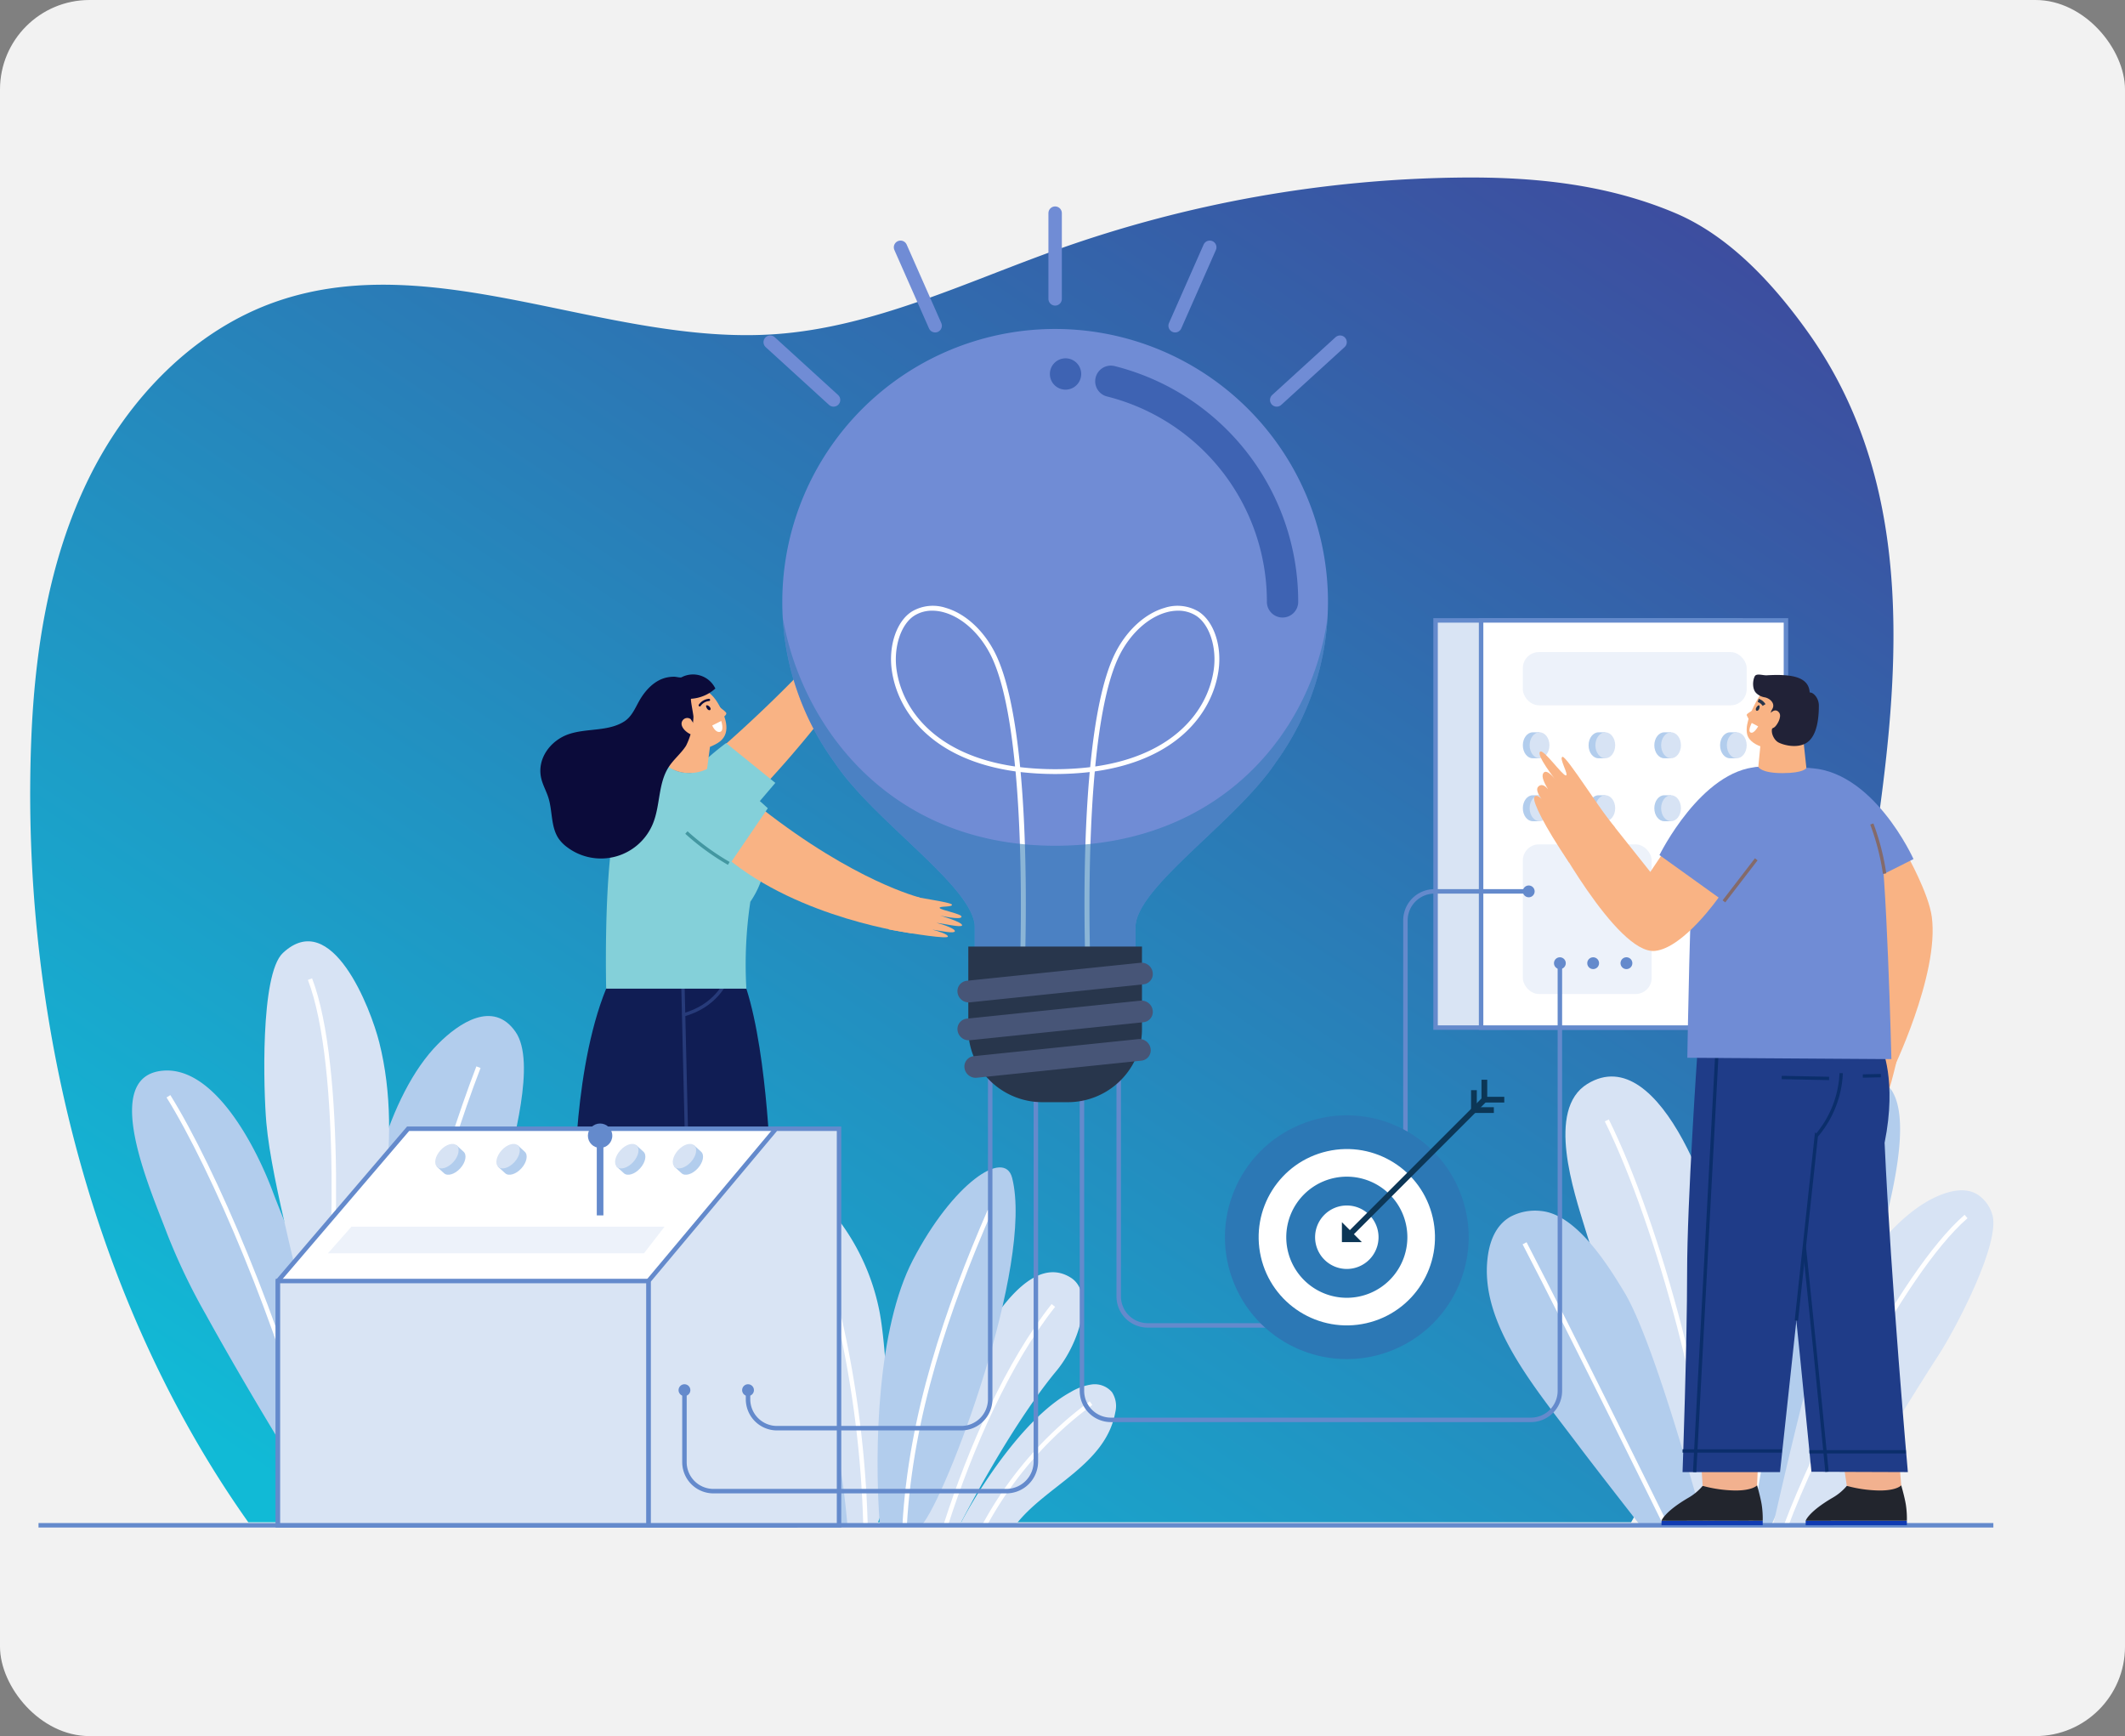 <svg xmlns="http://www.w3.org/2000/svg" xmlns:xlink="http://www.w3.org/1999/xlink" width="475" height="388" viewBox="0 0 475 388">
  <rect x="0" y="0" width="475" height="388" fill="#808080" stroke="none"/>
  <defs>
    <linearGradient id="linear-gradient" x1="0.967" y1="0.117" x2="0.152" y2="0.979" gradientUnits="objectBoundingBox">
      <stop offset="0" stop-color="#3d4d9f"/>
      <stop offset="1" stop-color="#11bad6"/>
    </linearGradient>
  </defs>
  <g id="poc_development" transform="translate(-0.146 0.094)">
    <rect id="Rectangle_1089" data-name="Rectangle 1089" width="475" height="388" rx="20" transform="translate(0.146 -0.093)" fill="#f2f2f2"/>
    <g id="Group_4041" data-name="Group 4041" transform="translate(6.889 39.578)">
      <g id="Group_3906" data-name="Group 3906" transform="translate(0 0)">
        <path id="Path_8397" data-name="Path 8397" d="M583.023,630.833c6.191-40.6,11.176-84.709-14.249-120.2-7.626-10.646-17.411-21.324-29.582-26.462-15.28-6.45-31.529-8.093-48-7.915a277.491,277.491,0,0,0-89.862,16.022c-20.854,7.423-41.292,17.456-63.359,18.985-37.377,2.59-75.579-19.5-111.067-7.42-18.851,6.419-33.709,22.01-42.456,40s-11.917,38.244-12.695,58.253c-2.365,60.806,13.419,125.2,48.527,174.693h309.1c6.831-12.041,12.384-24.775,17.194-35.242C562.5,706.9,577.256,668.644,583.023,630.833Z" transform="translate(-171.518 -476.245)" fill="url(#linear-gradient)"/>
      </g>
      <g id="Group_3769" data-name="Group 3769" transform="translate(22.775 170.704)">
        <g id="Group_3766" data-name="Group 3766" transform="translate(123.947 50.522)">
          <path id="Path_8251" data-name="Path 8251" d="M344.312,446.413c2.119-4.374,13.17-23.514,24.819-29.837a12.583,12.583,0,0,1,4.72-1.707,5.066,5.066,0,0,1,4.523,1.718,5.689,5.689,0,0,1,.761,4.415c-2.116,11.973-15.752,16.558-22.413,25.411" transform="translate(-283.282 -366.354)" fill="#d7e3f4"/>
          <path id="Path_8252" data-name="Path 8252" d="M339.77,435.4s10.963-21.64,21.666-34.53c5.067-6.1,8.547-17.407,3.22-20.793-7.709-4.9-15.283,6.015-18.754,11.435a113.654,113.654,0,0,0-12.087,26.508c-.431,1.338-4.363,17.38-4.441,17.38h10.4Z" transform="translate(-278.74 -355.409)" fill="#d7e3f4"/>
          <path id="Path_8253" data-name="Path 8253" d="M363.92,389.514c-10.109,12.781-18.494,31.7-24.065,49.127" transform="translate(-281.927 -358.654)" fill="none" stroke="#fff" stroke-miterlimit="10" stroke-width="1"/>
          <path id="Path_8254" data-name="Path 8254" d="M294.667,434.528s-1.273-33.3-16.006-48.69c-3.98-4.158-10.507-8.481-15.862-9.665-6.94-1.535-6.752,6.627-5.495,11.916,1.629,6.854,7.229,11.126,11.267,16.231,7.433,9.393,11.868,15.592,17.294,30.209" transform="translate(-256.624 -354.541)" fill="#b2cded"/>
          <path id="Path_8255" data-name="Path 8255" d="M304.98,425.472c3.978-7.277,2.579-38.394.584-48.141a49.73,49.73,0,0,0-8.12-18.793c-3.525-4.9-14.06-15.706-20.26-11.316-3.586,2.54,1.845,11.686,3.279,14.433a156.386,156.386,0,0,1,11.208,28.218,171.476,171.476,0,0,1,6.75,35.147c.012.15.022.3.032.452" transform="translate(-262.508 -345.485)" fill="#d7e3f4"/>
          <path id="Path_8256" data-name="Path 8256" d="M318.471,425.162C317.161,407.739,318,381,325.855,365.9c8.907-17.128,20.517-25.036,22.2-18.36,4.888,19.36-14.726,71.431-20.249,77.627" transform="translate(-275.273 -345.175)" fill="#b2cded"/>
          <path id="Path_8257" data-name="Path 8257" d="M262.7,384.243c15.853,11.052,26.8,31.984,28.832,52.8" transform="translate(-258.471 -357.052)" fill="none" stroke="#fff" stroke-miterlimit="10" stroke-width="1"/>
          <path id="Path_8258" data-name="Path 8258" d="M286.007,355.655c7.79,6.956,11.75,17.836,14.144,28.371a237.1,237.1,0,0,1,5.4,44.322" transform="translate(-265.557 -348.361)" fill="none" stroke="#fff" stroke-miterlimit="10" stroke-width="1"/>
          <path id="Path_8259" data-name="Path 8259" d="M345.7,359.094c-9.589,22.03-17.675,45.831-19.028,70.3" transform="translate(-277.919 -349.406)" fill="none" stroke="#fff" stroke-miterlimit="10" stroke-width="1"/>
          <path id="Path_8260" data-name="Path 8260" d="M376.124,420.885a82.618,82.618,0,0,0-23.794,27.293" transform="translate(-285.719 -368.191)" fill="none" stroke="#fff" stroke-miterlimit="10" stroke-width="1"/>
        </g>
        <g id="Group_3767" data-name="Group 3767" transform="translate(302.832 30.211)">
          <path id="Path_8261" data-name="Path 8261" d="M592.549,416.309c2.082-27.519-.237-54.509,10.246-80.586,2.975-7.4,9.755-19.076,19.131-19.475,14.482-.617,5.615,28.478,2.991,39.366a161.956,161.956,0,0,1-6.817,20.661c-4.634,11.871-11.6,28.469-16.869,40.035" transform="translate(-537.632 -316.067)" fill="#b2cded"/>
          <path id="Path_8262" data-name="Path 8262" d="M568.717,416.235c-4.56-11.666-9.021-23.37-13.531-35.056-4-10.363-8.655-20.5-11.887-31.144-2.46-8.1-8.818-26.675.49-32.384,16.574-10.166,29.82,29.171,31.569,43.14,2.3,18.412,1.807,36.934,2.083,55.443" transform="translate(-521.319 -315.993)" fill="#d7e3f4"/>
          <path id="Path_8263" data-name="Path 8263" d="M547.873,429.338s-9.685-12.373-14.054-18.175c-9.758-12.961-21.79-27.039-19.995-41.609.414-3.353,1.643-7.086,5.012-9.069a11.712,11.712,0,0,1,6.958-1.327c7.929.756,15.033,12.271,18.6,18.174,6.986,11.561,17.8,52.005,17.8,52.005" transform="translate(-513.645 -329.096)" fill="#b2cded"/>
          <path id="Path_8264" data-name="Path 8264" d="M552.178,330.093C564,354,575.54,398.279,575.824,420.521" transform="translate(-525.359 -320.279)" fill="none" stroke="#fff" stroke-miterlimit="10" stroke-width="1"/>
          <path id="Path_8265" data-name="Path 8265" d="M525.771,369.547c10.4,19.984,31.559,62.969,31.559,62.969" transform="translate(-517.331 -332.274)" fill="none" stroke="#fff" stroke-miterlimit="10" stroke-width="1"/>
          <path id="Path_8266" data-name="Path 8266" d="M623.057,325.345c-8.489,18.93-20.123,59.964-24.807,93.789" transform="translate(-539.366 -318.836)" fill="none" stroke="#fff" stroke-miterlimit="10" stroke-width="1"/>
          <path id="Path_8267" data-name="Path 8267" d="M605.613,427.347s4.841-21.566,8.191-33.808c3.644-13.313,15.563-33.688,28.093-39.478,2.884-1.333,6.361-2.248,9.15-.727a7.942,7.942,0,0,1,3.5,4.493c2.132,6.228-8.3,25.894-11.888,31.414-7.025,10.808-17.088,27.98-25.066,38.106" transform="translate(-541.604 -327.105)" fill="#d7e3f4"/>
          <path id="Path_8268" data-name="Path 8268" d="M650.006,360.953c-14.813,12.861-34.629,53.869-40.169,68.95" transform="translate(-542.888 -329.661)" fill="none" stroke="#fff" stroke-miterlimit="10" stroke-width="1"/>
        </g>
        <g id="Group_3768" data-name="Group 3768" transform="translate(0 0)">
          <path id="Path_8269" data-name="Path 8269" d="M123.933,402.232c-1.9-10.058-5.008-30-7.368-42.24-1.142-5.922-4.448-13.156-6.546-18.774-3.828-10.252-13.078-28.067-24.548-27.115-14.232,1.182-2.73,26.767.894,36.426a140.067,140.067,0,0,0,8.676,18.106c5.687,10.317,14.118,24.683,20.395,34.644" transform="translate(-78.537 -285.196)" fill="#b2cded"/>
          <path id="Path_8270" data-name="Path 8270" d="M154.41,386.059c-3.473-9.083-2.535-20.637-2.523-30.251.021-17.3,6.029-41.627,17.3-52.983,4.644-4.68,12.329-9.885,17.322-2.73,4.728,6.776-.738,25.192-2.46,33.1-3.373,15.5-19.525,44.2-24.191,59.2" transform="translate(-100.798 -279.877)" fill="#b2cded"/>
          <path id="Path_8271" data-name="Path 8271" d="M180.394,313c-8.005,20.766-18.767,58.655-21.513,80.739" transform="translate(-102.962 -284.872)" fill="none" stroke="#fff" stroke-miterlimit="10" stroke-width="1"/>
          <path id="Path_8272" data-name="Path 8272" d="M90.229,322.345c10.145,16.32,25.017,51.276,32.885,81.7" transform="translate(-82.092 -287.712)" fill="none" stroke="#fff" stroke-miterlimit="10" stroke-width="1"/>
          <path id="Path_8273" data-name="Path 8273" d="M137.25,367.631c4.269-6.986,9.332-29.662,10.487-37.767,1.624-11.4,1.8-23.436-1.022-34.663-1.9-7.574-10.616-30.233-21.549-20.014-5.134,4.8-4.314,30.951-3.7,37.951,1.2,13.71,8.3,38.259,10.736,51.8" transform="translate(-91.449 -272.585)" fill="#d7e3f4"/>
          <path id="Path_8274" data-name="Path 8274" d="M135.681,284.72c7.506,19.55,5.606,68.134,3.259,85.125" transform="translate(-95.909 -276.274)" fill="none" stroke="#fff" stroke-miterlimit="10" stroke-width="1"/>
        </g>
      </g>
      <line id="Line_243" data-name="Line 243" x2="436.963" transform="translate(1.868 301.213)" fill="none" stroke="#648acc" stroke-miterlimit="10" stroke-width="1"/>
      <g id="Group_3777" data-name="Group 3777" transform="translate(114.041 94.838)">
        <g id="Group_3770" data-name="Group 3770" transform="translate(31.567)">
          <path id="Path_8275" data-name="Path 8275" d="M301.888,173.217c2.135-2.107,7.319-9.228,7.908-9.053s-1.2,2.7-.691,2.758,3.529-3.651,4.07-3.319c.734.45-2.561,4.079-2.561,4.079s3.807-3.794,4.331-3.22c.371.407-2.4,3.437-3.316,4.727,1.169-1.273,3.307-3.11,3.683-2.68s-1.471,2.529-2.8,4.216c.926-.975,2.707-2.658,3.073-2.277s-4.094,7.171-8.179,12.126" transform="translate(-269.27 -163.582)" fill="#f9b384"/>
          <path id="Path_8276" data-name="Path 8276" d="M262.821,201.813a306.819,306.819,0,0,0,30.363-29.721l6.824,4.558a238.1,238.1,0,0,1-26.444,33.037" transform="translate(-257.394 -166.169)" fill="#f9b384"/>
          <path id="Path_8277" data-name="Path 8277" d="M255.023,218.2a61.991,61.991,0,0,1,9.953-9.273l11.006,8.9-9.66,11.333" transform="translate(-255.023 -177.368)" fill="#84d0d9"/>
        </g>
        <g id="Group_3773" data-name="Group 3773" transform="translate(5.024 81.36)">
          <g id="Group_3771" data-name="Group 3771" transform="translate(24.623 40.02)">
            <path id="Path_8278" data-name="Path 8278" d="M273.147,338.161l-5.827,76.733,6.894,4.389s-18.947.986-19.563.365.777-4.871.777-4.871l-3.163-76.8Z" transform="translate(-252.265 -337.979)" fill="#f886bc"/>
            <path id="Path_8279" data-name="Path 8279" d="M258.56,453.4l-2.821-2.774.4-1.457,4.336,4.239,2.087.008,7.354-3.631,7.984,5a1.081,1.081,0,0,1-.578,2l-10.731-.038-3.425-2.383-.972,0-.008,2.37L255.2,456.7l.012-3.311Z" transform="translate(-253.156 -371.78)" fill="#28364c"/>
          </g>
          <g id="Group_3772" data-name="Group 3772" transform="translate(0 39.793)">
            <path id="Path_8280" data-name="Path 8280" d="M247.171,337.653l-17.186,77.142,6.894,4.389s-18.947.986-19.563.365.777-4.871.777-4.871l5.022-77.026Z" transform="translate(-216.97 -337.653)" fill="#f886bc"/>
            <path id="Path_8281" data-name="Path 8281" d="M220.251,453.4l-2.822-2.774.4-1.457,4.335,4.239,2.087.008,7.355-3.631,7.984,5a1.082,1.082,0,0,1-.578,2l-10.732-.038-3.424-2.383-.972,0-.009,2.37-6.988-.025.013-3.311Z" transform="translate(-216.887 -371.553)" fill="#28364c"/>
          </g>
          <path id="Path_8282" data-name="Path 8282" d="M230.2,280.479c-9.454,16.639-9.436,47.595-9.436,47.595h43.827s-.6-27.189-5.5-42.508Z" transform="translate(-218.065 -280.479)" fill="#101d54"/>
          <line id="Line_244" data-name="Line 244" x2="1.092" y2="46.099" transform="translate(26.778 1.496)" fill="none" stroke="#273b7a" stroke-miterlimit="10" stroke-width="0.75"/>
          <path id="Path_8283" data-name="Path 8283" d="M265.059,285.413s-2.215,5.615-9.7,7.557" transform="translate(-228.583 -281.979)" fill="none" stroke="#273b7a" stroke-miterlimit="10" stroke-width="0.75"/>
        </g>
        <g id="Group_3774" data-name="Group 3774" transform="translate(14.652 36.387)">
          <path id="Path_8284" data-name="Path 8284" d="M323.933,257.233c2.88.839,11.625,1.9,11.758,2.5s-2.948.267-2.746.739,4.907,1.3,4.881,1.938c-.036.86-4.809-.25-4.809-.25s5.168,1.477,4.921,2.214c-.175.522-4.17-.424-5.743-.594,1.68.4,4.326,1.373,4.134,1.912s-2.925-.052-5.044-.39c1.3.335,3.64,1.07,3.485,1.576s-6.9-.456-13.219-1.612" transform="translate(-258.333 -228.44)" fill="#f9b384"/>
          <path id="Path_8285" data-name="Path 8285" d="M244.762,215.863s.721,1.852,4.656,1.852c2.748,0,3.784-1.441,3.784-1.441s1.012.908,11.839,15.118c2.293,3.009,1.8,9.5-2.034,15.113a94.364,94.364,0,0,0-.889,19.416H230.781s-.546-22.514,1.62-34.793A20.829,20.829,0,0,1,244.762,215.863Z" transform="translate(-230.72 -215.863)" fill="#84d0d9"/>
          <path id="Path_8286" data-name="Path 8286" d="M277.189,229.846c20.88,16.383,35.359,19.938,35.359,19.938l-1.7,8.028s-25.078-3.181-41.55-17.026" transform="translate(-242.447 -220.114)" fill="#f9b384"/>
          <path id="Path_8287" data-name="Path 8287" d="M261.523,217.233c5.357.9,13.578,8.786,13.578,8.786l-8.725,12.807s-3.7-2.565-8.725-6.88" transform="translate(-238.907 -216.28)" fill="#84d0d9" fill-rule="evenodd"/>
          <path id="Path_8288" data-name="Path 8288" d="M266.049,244.553a55.6,55.6,0,0,1-9.475-6.9" transform="translate(-238.58 -222.488)" fill="none" stroke="#4397a1" stroke-miterlimit="10" stroke-width="0.75"/>
        </g>
        <g id="Group_3776" data-name="Group 3776" transform="translate(0 16.247)">
          <path id="Path_8289" data-name="Path 8289" d="M261.193,194.182c2.178,3.6,3.08,7.2.027,9.049s-7.96,2.764-11.081-2.362c-2.188-3.595-1.47-8.016,1.582-9.863S259.014,190.581,261.193,194.182Z" transform="translate(-221.586 -187.92)" fill="#f9b384" fill-rule="evenodd"/>
          <g id="Group_3775" data-name="Group 3775" transform="translate(37.048 6.864)">
            <path id="Path_8290" data-name="Path 8290" d="M262.92,197.107c.1.365.389.8.75.782a.226.226,0,0,0,.211-.161C264.092,197.107,262.71,196.344,262.92,197.107Z" transform="translate(-262.898 -196.787)" fill="#0b0b3a"/>
          </g>
          <path id="Path_8291" data-name="Path 8291" d="M260.855,196.273a2.835,2.835,0,0,1,2.069-1.208" transform="translate(-225.229 -189.4)" fill="none" stroke="#0b0b3a" stroke-linecap="round" stroke-miterlimit="10" stroke-width="0.5"/>
          <path id="Path_8292" data-name="Path 8292" d="M266.884,201.821l-2.019,1.009s.713,1.742,1.8,1.416C267.581,203.974,266.884,201.821,266.884,201.821Z" transform="translate(-226.448 -191.453)" fill="#fff"/>
          <path id="Path_8293" data-name="Path 8293" d="M259.469,213.161a8.588,8.588,0,0,1-3.918.9,7.87,7.87,0,0,1-4.656-1.339l2.079-8.883,7.644.557Z" transform="translate(-222.201 -192.066)" fill="#f9b384" fill-rule="evenodd"/>
          <path id="Path_8294" data-name="Path 8294" d="M265.517,196.159s2.611,1.746,2.7,2.21-1.012,1.137-1.012,1.137" transform="translate(-226.646 -189.732)" fill="#f9b384" fill-rule="evenodd"/>
          <path id="Path_8295" data-name="Path 8295" d="M241.235,187.531c-.282.143-1.256-.12-1.609-.12a8.264,8.264,0,0,0-1.482.126c-2.911.531-5.084,2.939-6.455,5.418-.9,1.627-1.656,3.435-3.294,4.468-3.6,2.269-8.325,1.457-12.358,2.815-4.1,1.382-7.248,5.546-6.147,9.99.36,1.455,1.124,2.779,1.574,4.209.96,3.051.511,6.6,2.343,9.223a8.283,8.283,0,0,0,1.81,1.817,12.557,12.557,0,0,0,19.249-5.325c1.629-4.061,1.12-8.9,3.5-12.572,1.109-1.716,2.767-3.025,3.869-4.746a15.821,15.821,0,0,0,1.658-6.425c.028-.437-.755-4.074-.521-4.074a8.919,8.919,0,0,0,5.413-2.287A5.526,5.526,0,0,0,241.235,187.531Z" transform="translate(-209.668 -186.925)" fill="#0b0b3a"/>
          <path id="Path_8296" data-name="Path 8296" d="M257.058,201.118a1.269,1.269,0,0,0-1.814.317c-.93,1.39,1.31,3.146,2.388,3.227s1.05-1.089,1.05-1.089" transform="translate(-223.456 -191.161)" fill="#f9b384"/>
        </g>
      </g>
      <g id="Group_3812" data-name="Group 3812" transform="translate(55.378 7.962)">
        <g id="Group_3788" data-name="Group 3788" transform="translate(258.769 91.021)">
          <g id="Group_3778" data-name="Group 3778">
            <rect id="Rectangle_941" data-name="Rectangle 941" width="68.145" height="91.004" fill="#d9e4f4" stroke="#648acc" stroke-miterlimit="10" stroke-width="1"/>
          </g>
          <g id="Group_3779" data-name="Group 3779" transform="translate(10.178)">
            <rect id="Rectangle_942" data-name="Rectangle 942" width="68.145" height="91.004" fill="#fff" stroke="#648acc" stroke-miterlimit="10" stroke-width="1"/>
          </g>
          <rect id="Rectangle_943" data-name="Rectangle 943" width="50.035" height="11.896" rx="3.595" transform="translate(19.509 7.081)" fill="#d7e3f4" opacity="0.45"/>
          <rect id="Rectangle_944" data-name="Rectangle 944" width="28.797" height="33.444" rx="3.595" transform="translate(19.509 50.053)" fill="#d7e3f4" opacity="0.45"/>
          <g id="Group_3780" data-name="Group 3780" transform="translate(19.509 25.005)">
            <path id="Path_8297" data-name="Path 8297" d="M528.942,211.272h-1.519c-1.223,0-2.214-1.3-2.214-2.9s.991-2.9,2.214-2.9h1.519Z" transform="translate(-525.209 -205.464)" fill="#b2cded"/>
            <path id="Path_8298" data-name="Path 8298" d="M531.819,208.368c0,1.6-.991,2.9-2.214,2.9s-2.215-1.3-2.215-2.9.991-2.9,2.215-2.9S531.819,206.764,531.819,208.368Z" transform="translate(-525.872 -205.464)" fill="#d7e3f4"/>
          </g>
          <g id="Group_3781" data-name="Group 3781" transform="translate(34.205 25.005)">
            <path id="Path_8299" data-name="Path 8299" d="M550.057,211.272h-1.519c-1.223,0-2.214-1.3-2.214-2.9s.991-2.9,2.214-2.9h1.519Z" transform="translate(-546.324 -205.464)" fill="#b2cded"/>
            <path id="Path_8300" data-name="Path 8300" d="M552.934,208.368c0,1.6-.991,2.9-2.214,2.9s-2.215-1.3-2.215-2.9.992-2.9,2.215-2.9S552.934,206.764,552.934,208.368Z" transform="translate(-546.987 -205.464)" fill="#d7e3f4"/>
          </g>
          <g id="Group_3782" data-name="Group 3782" transform="translate(48.901 25.005)">
            <path id="Path_8301" data-name="Path 8301" d="M571.172,211.272h-1.518c-1.223,0-2.215-1.3-2.215-2.9s.992-2.9,2.215-2.9h1.518Z" transform="translate(-567.439 -205.464)" fill="#b2cded"/>
            <path id="Path_8302" data-name="Path 8302" d="M574.05,208.368c0,1.6-.992,2.9-2.215,2.9s-2.214-1.3-2.214-2.9.991-2.9,2.214-2.9S574.05,206.764,574.05,208.368Z" transform="translate(-568.102 -205.464)" fill="#d7e3f4"/>
          </g>
          <g id="Group_3783" data-name="Group 3783" transform="translate(63.597 25.005)">
            <path id="Path_8303" data-name="Path 8303" d="M592.288,211.272h-1.519c-1.223,0-2.214-1.3-2.214-2.9s.991-2.9,2.214-2.9h1.519Z" transform="translate(-588.555 -205.464)" fill="#b2cded"/>
            <path id="Path_8304" data-name="Path 8304" d="M595.165,208.368c0,1.6-.991,2.9-2.214,2.9s-2.215-1.3-2.215-2.9.992-2.9,2.215-2.9S595.165,206.764,595.165,208.368Z" transform="translate(-589.218 -205.464)" fill="#d7e3f4"/>
          </g>
          <g id="Group_3784" data-name="Group 3784" transform="translate(19.509 39.071)">
            <path id="Path_8305" data-name="Path 8305" d="M528.942,231.482h-1.519c-1.223,0-2.214-1.3-2.214-2.9s.991-2.9,2.214-2.9h1.519Z" transform="translate(-525.209 -225.674)" fill="#b2cded"/>
            <path id="Path_8306" data-name="Path 8306" d="M531.819,228.578c0,1.6-.991,2.9-2.214,2.9s-2.215-1.3-2.215-2.9.991-2.9,2.215-2.9S531.819,226.974,531.819,228.578Z" transform="translate(-525.872 -225.674)" fill="#d7e3f4"/>
          </g>
          <g id="Group_3785" data-name="Group 3785" transform="translate(34.205 39.071)">
            <path id="Path_8307" data-name="Path 8307" d="M550.057,231.482h-1.519c-1.223,0-2.214-1.3-2.214-2.9s.991-2.9,2.214-2.9h1.519Z" transform="translate(-546.324 -225.674)" fill="#b2cded"/>
            <path id="Path_8308" data-name="Path 8308" d="M552.934,228.578c0,1.6-.991,2.9-2.214,2.9s-2.215-1.3-2.215-2.9.992-2.9,2.215-2.9S552.934,226.974,552.934,228.578Z" transform="translate(-546.987 -225.674)" fill="#d7e3f4"/>
          </g>
          <g id="Group_3786" data-name="Group 3786" transform="translate(48.901 39.071)">
            <path id="Path_8309" data-name="Path 8309" d="M571.172,231.482h-1.518c-1.223,0-2.215-1.3-2.215-2.9s.992-2.9,2.215-2.9h1.518Z" transform="translate(-567.439 -225.674)" fill="#b2cded"/>
            <path id="Path_8310" data-name="Path 8310" d="M574.05,228.578c0,1.6-.992,2.9-2.215,2.9s-2.214-1.3-2.214-2.9.991-2.9,2.214-2.9S574.05,226.974,574.05,228.578Z" transform="translate(-568.102 -225.674)" fill="#d7e3f4"/>
          </g>
          <g id="Group_3787" data-name="Group 3787" transform="translate(63.597 39.071)">
            <path id="Path_8311" data-name="Path 8311" d="M592.288,231.482h-1.519c-1.223,0-2.214-1.3-2.214-2.9s.991-2.9,2.214-2.9h1.519Z" transform="translate(-588.555 -225.674)" fill="#b2cded"/>
            <path id="Path_8312" data-name="Path 8312" d="M595.165,228.578c0,1.6-.991,2.9-2.214,2.9s-2.215-1.3-2.215-2.9.992-2.9,2.215-2.9S595.165,226.974,595.165,228.578Z" transform="translate(-589.218 -225.674)" fill="#d7e3f4"/>
          </g>
        </g>
        <g id="Group_3793" data-name="Group 3793" transform="translate(0 204.634)">
          <path id="Path_8313" data-name="Path 8313" d="M125.38,421.393H241.028V332.777H154.48l-29.1,34.029Z" transform="translate(-125.38 -332.777)" fill="#fff" stroke="#648acc" stroke-miterlimit="10" stroke-width="1"/>
          <path id="Path_8314" data-name="Path 8314" d="M244.373,421.393h42.611V332.777h-14.1l-28.513,34.029Z" transform="translate(-161.555 -332.777)" fill="#d9e4f4" stroke="#648acc" stroke-miterlimit="10" stroke-width="1"/>
          <rect id="Rectangle_945" data-name="Rectangle 945" width="82.818" height="54.587" transform="translate(82.818 88.616) rotate(180)" fill="#d9e4f4" stroke="#648acc" stroke-miterlimit="10" stroke-width="1"/>
          <g id="Group_3789" data-name="Group 3789" transform="translate(88.259 3.382)">
            <path id="Path_8315" data-name="Path 8315" d="M254.3,344.3c.793.726,2.415.237,3.623-1.091s1.544-2.994.751-3.719l-1.643-1.5-4.374,4.811Z" transform="translate(-252.332 -337.741)" fill="#b2cded"/>
            <path id="Path_8316" data-name="Path 8316" d="M252.619,342.782c.793.725,2.415.237,3.623-1.091s1.544-2.993.752-3.719-2.414-.237-3.623,1.091S251.827,342.056,252.619,342.782Z" transform="translate(-252.19 -337.636)" fill="#d7e3f4"/>
          </g>
          <g id="Group_3790" data-name="Group 3790" transform="translate(75.367 3.382)">
            <path id="Path_8317" data-name="Path 8317" d="M235.779,344.3c.793.726,2.415.237,3.623-1.091s1.544-2.994.752-3.719l-1.643-1.5-4.374,4.811Z" transform="translate(-233.81 -337.741)" fill="#b2cded"/>
            <path id="Path_8318" data-name="Path 8318" d="M234.1,342.782c.793.725,2.414.237,3.623-1.091s1.544-2.993.752-3.719-2.415-.237-3.623,1.091S233.3,342.056,234.1,342.782Z" transform="translate(-233.668 -337.636)" fill="#d7e3f4"/>
          </g>
          <g id="Group_3791" data-name="Group 3791" transform="translate(48.833 3.382)">
            <path id="Path_8319" data-name="Path 8319" d="M197.654,344.3c.793.726,2.415.237,3.623-1.091s1.544-2.994.751-3.719l-1.643-1.5-4.374,4.811Z" transform="translate(-195.685 -337.741)" fill="#b2cded"/>
            <path id="Path_8320" data-name="Path 8320" d="M195.972,342.782c.793.725,2.414.237,3.623-1.091s1.544-2.993.752-3.719-2.415-.237-3.623,1.091S195.18,342.056,195.972,342.782Z" transform="translate(-195.543 -337.636)" fill="#d7e3f4"/>
          </g>
          <g id="Group_3792" data-name="Group 3792" transform="translate(35.163 3.382)">
            <path id="Path_8321" data-name="Path 8321" d="M178.014,344.3c.793.726,2.414.237,3.623-1.091s1.544-2.994.752-3.719l-1.643-1.5-4.374,4.811Z" transform="translate(-176.045 -337.741)" fill="#b2cded"/>
            <path id="Path_8322" data-name="Path 8322" d="M176.332,342.782c.792.725,2.414.237,3.622-1.091s1.545-2.993.752-3.719-2.414-.237-3.623,1.091S175.54,342.056,176.332,342.782Z" transform="translate(-175.903 -337.636)" fill="#d7e3f4"/>
          </g>
          <path id="Path_8323" data-name="Path 8323" d="M212.1,370.158l4.6-5.954H146.718l-5.258,5.954Z" transform="translate(-130.269 -342.331)" fill="#d7e3f4" opacity="0.45"/>
        </g>
        <path id="Path_8324" data-name="Path 8324" d="M330.5,313.278v74.008a6.482,6.482,0,0,1-6.482,6.482H282.849a6.482,6.482,0,0,1-6.481-6.482v-2.122" transform="translate(-171.282 -122.215)" fill="none" stroke="#648acc" stroke-miterlimit="10" stroke-width="1"/>
        <path id="Path_8325" data-name="Path 8325" d="M334.5,318.158v84.553a6.61,6.61,0,0,1-6.61,6.61H262.431a6.482,6.482,0,0,1-6.482-6.482V386.648" transform="translate(-165.074 -123.698)" fill="none" stroke="#648acc" stroke-miterlimit="10" stroke-width="1"/>
        <path id="Path_8326" data-name="Path 8326" d="M395.419,298.014v49.053a6.481,6.481,0,0,0,6.481,6.481h51.128a6.482,6.482,0,0,0,6.482-6.481V263.034a6.482,6.482,0,0,1,6.481-6.482h21.082" transform="translate(-207.474 -104.97)" fill="none" stroke="#648acc" stroke-miterlimit="10" stroke-width="1"/>
        <path id="Path_8327" data-name="Path 8327" d="M383.61,306.439V375.19a6.482,6.482,0,0,0,6.481,6.482H483.96a6.482,6.482,0,0,0,6.482-6.482V279.609" transform="translate(-203.884 -111.979)" fill="none" stroke="#648acc" stroke-miterlimit="10" stroke-width="1"/>
        <g id="Group_3811" data-name="Group 3811" transform="translate(110.043)">
          <g id="Group_3795" data-name="Group 3795" transform="translate(2.703 25.891)">
            <g id="Group_3794" data-name="Group 3794">
              <path id="Path_8328" data-name="Path 8328" d="M287.374,136.945a60.987,60.987,0,1,1,110.28,35.91h0c-8.705,13.118-31.325,27.929-31.325,36.8V219.8a3.664,3.664,0,0,1-3.664,3.664h-28.61a3.664,3.664,0,0,1-3.664-3.664V209.658c0-8.873-22.619-23.684-31.325-36.8h0A60.705,60.705,0,0,1,287.374,136.945Z" transform="translate(-287.374 -75.959)" fill="#708cd5"/>
            </g>
          </g>
          <g id="Group_3796" data-name="Group 3796" transform="translate(26.996 87.768)">
            <path id="Path_8329" data-name="Path 8329" d="M365.9,249.476c-.071-1.528-1.163-26.01.8-47.465a68.649,68.649,0,0,1-15.445,0c1.96,21.455.868,45.937.8,47.465l-1.075-.05c.017-.377,1.148-25.7-.855-47.561-18.088-2.515-26.185-12.762-27.639-22.433-.849-5.652,1.081-11.278,4.59-13.376a9.217,9.217,0,0,1,7.44-.745c4.307,1.236,8.4,4.948,10.951,9.929,2.944,5.753,4.685,15.3,5.688,25.674a67.187,67.187,0,0,0,15.651,0c1-10.37,2.745-19.921,5.689-25.674,2.55-4.981,6.644-8.693,10.951-9.929a9.22,9.22,0,0,1,7.44.745c3.509,2.1,5.44,7.724,4.59,13.376-1.454,9.672-9.55,19.918-27.639,22.433-2,21.862-.872,47.184-.855,47.561Zm20.558-83.533a9.857,9.857,0,0,0-2.72.4c-4.027,1.155-7.873,4.664-10.29,9.385-2.831,5.533-4.524,14.851-5.512,25.032,17.327-2.5,25.084-12.267,26.47-21.49.775-5.155-.978-10.439-4.078-12.292A7.446,7.446,0,0,0,386.455,165.943Zm-54.965,0a7.448,7.448,0,0,0-3.87,1.036c-3.1,1.853-4.852,7.137-4.078,12.292,1.386,9.223,9.142,18.992,26.469,21.49-.988-10.181-2.68-19.5-5.512-25.032-2.417-4.721-6.263-8.229-10.29-9.385A9.858,9.858,0,0,0,331.489,165.943Z" transform="translate(-322.278 -164.864)" fill="#fff"/>
          </g>
          <g id="Group_3797" data-name="Group 3797" transform="translate(72.705 34.095)">
            <path id="Path_8330" data-name="Path 8330" d="M429.771,144.029a3.5,3.5,0,0,1-3.5-3.5A47.272,47.272,0,0,0,390.594,94.64a3.5,3.5,0,1,1,1.717-6.785,54.264,54.264,0,0,1,40.958,52.673A3.5,3.5,0,0,1,429.771,144.029Z" transform="translate(-387.952 -87.747)" fill="#3e63b3"/>
          </g>
          <g id="Group_3798" data-name="Group 3798" transform="translate(62.516 32.449)">
            <path id="Path_8331" data-name="Path 8331" d="M373.312,88.881a3.5,3.5,0,1,0,3.5-3.5A3.5,3.5,0,0,0,373.312,88.881Z" transform="translate(-373.312 -85.382)" fill="#3e63b3"/>
          </g>
          <g id="Group_3801" data-name="Group 3801" transform="translate(2.821 90.483)" opacity="0.55" style="mix-blend-mode: multiply;isolation: isolate">
            <g id="Group_3800" data-name="Group 3800">
              <g id="Group_3799" data-name="Group 3799">
                <path id="Path_8332" data-name="Path 8332" d="M409.282,168.765c-3.366,25.007-23.556,50.9-60.869,50.9s-56.75-27.1-60.87-50.9a60.671,60.671,0,0,0,11.577,32.3h0c8.705,13.118,31.325,27.929,31.325,36.8v10.137a3.664,3.664,0,0,0,3.664,3.664h28.61a3.664,3.664,0,0,0,3.664-3.664V237.872c0-8.873,22.619-23.684,31.325-36.8h0A60.665,60.665,0,0,0,409.282,168.765Z" transform="translate(-287.543 -168.765)" fill="#2c78b5"/>
              </g>
            </g>
          </g>
          <g id="Group_3802" data-name="Group 3802" transform="translate(44.281 163.918)">
            <path id="Path_8333" data-name="Path 8333" d="M385.931,274.276H347.112v18.5a15.918,15.918,0,0,0,2.479,8.53h0a16.683,16.683,0,0,0,14.086,7.743h5.69a16.682,16.682,0,0,0,14.085-7.743h0a15.917,15.917,0,0,0,2.478-8.53Z" transform="translate(-347.112 -274.276)" fill="#28364c"/>
          </g>
          <g id="Group_3804" data-name="Group 3804" transform="translate(41.858 167.523)">
            <g id="Group_3803" data-name="Group 3803">
              <path id="Path_8334" data-name="Path 8334" d="M346.051,288.327a2.488,2.488,0,0,0,.336-.012l38.819-4.024a2.326,2.326,0,0,0,2.066-2.66,2.524,2.524,0,0,0-2.732-2.162l-38.82,4.024a2.327,2.327,0,0,0-2.066,2.66A2.532,2.532,0,0,0,346.051,288.327Z" transform="translate(-343.632 -279.456)" fill="#475577"/>
            </g>
          </g>
          <g id="Group_3806" data-name="Group 3806" transform="translate(41.858 175.991)">
            <g id="Group_3805" data-name="Group 3805">
              <path id="Path_8335" data-name="Path 8335" d="M346.051,300.493a2.488,2.488,0,0,0,.336-.012l38.819-4.024a2.326,2.326,0,0,0,2.066-2.66,2.526,2.526,0,0,0-2.732-2.162l-38.82,4.024a2.326,2.326,0,0,0-2.066,2.659A2.531,2.531,0,0,0,346.051,300.493Z" transform="translate(-343.632 -291.623)" fill="#475577"/>
            </g>
          </g>
          <g id="Group_3808" data-name="Group 3808" transform="translate(43.409 184.581)">
            <g id="Group_3807" data-name="Group 3807">
              <path id="Path_8336" data-name="Path 8336" d="M348.279,312.627a2.369,2.369,0,0,0,.336-.012l36.8-3.815a2.326,2.326,0,0,0,2.067-2.659,2.525,2.525,0,0,0-2.732-2.162l-36.8,3.815a2.326,2.326,0,0,0-2.066,2.66A2.531,2.531,0,0,0,348.279,312.627Z" transform="translate(-345.86 -303.965)" fill="#475577"/>
            </g>
          </g>
          <g id="Group_3810" data-name="Group 3810">
            <line id="Line_245" data-name="Line 245" y2="19.165" transform="translate(63.69)" fill="#ffcd5c" stroke="#708cd5" stroke-linecap="round" stroke-linejoin="round" stroke-width="3"/>
            <g id="Group_3809" data-name="Group 3809" transform="translate(0 7.633)">
              <line id="Line_246" data-name="Line 246" x1="7.74" y2="17.532" transform="translate(90.511)" fill="#ffcd5c" stroke="#708cd5" stroke-linecap="round" stroke-linejoin="round" stroke-width="3"/>
              <line id="Line_247" data-name="Line 247" x1="14.161" y2="12.913" transform="translate(113.219 21.204)" fill="#ffcd5c" stroke="#708cd5" stroke-linecap="round" stroke-linejoin="round" stroke-width="3"/>
              <line id="Line_248" data-name="Line 248" x2="7.74" y2="17.532" transform="translate(29.13)" fill="#ffcd5c" stroke="#708cd5" stroke-linecap="round" stroke-linejoin="round" stroke-width="3"/>
              <line id="Line_249" data-name="Line 249" x2="14.161" y2="12.913" transform="translate(0 21.204)" fill="#ffcd5c" stroke="#708cd5" stroke-linecap="round" stroke-linejoin="round" stroke-width="3"/>
            </g>
          </g>
        </g>
        <circle id="Ellipse_433" data-name="Ellipse 433" cx="1.32" cy="1.32" r="1.32" transform="translate(89.555 261.729)" fill="#648acc"/>
        <circle id="Ellipse_434" data-name="Ellipse 434" cx="1.32" cy="1.32" r="1.32" transform="translate(103.766 261.729)" fill="#648acc"/>
        <circle id="Ellipse_435" data-name="Ellipse 435" cx="1.32" cy="1.32" r="1.32" transform="translate(285.238 166.309)" fill="#648acc"/>
        <circle id="Ellipse_436" data-name="Ellipse 436" cx="1.32" cy="1.32" r="1.32" transform="translate(292.676 166.309)" fill="#648acc"/>
        <path id="Path_8337" data-name="Path 8337" d="M559.225,279.032a1.32,1.32,0,1,1-1.32-1.32A1.32,1.32,0,0,1,559.225,279.032Z" transform="translate(-256.469 -111.402)" fill="#648acc"/>
        <circle id="Ellipse_437" data-name="Ellipse 437" cx="1.32" cy="1.32" r="1.32" transform="translate(278.278 150.262)" fill="#648acc"/>
      </g>
      <g id="Group_3818" data-name="Group 3818" transform="translate(258.674 201.2)">
        <circle id="Ellipse_438" data-name="Ellipse 438" cx="27.237" cy="27.237" r="27.237" transform="translate(0 21.013) rotate(-22.69)" fill="#2c78b5"/>
        <circle id="Ellipse_439" data-name="Ellipse 439" cx="19.705" cy="19.705" r="19.705" transform="translate(12.054 20.787) rotate(-12.802)" fill="#fff"/>
        <path id="Path_8338" data-name="Path 8338" d="M449.23,361.691a13.535,13.535,0,1,0,13.535-13.535A13.535,13.535,0,0,0,449.23,361.691Z" transform="translate(-427.129 -326.055)" fill="#2c78b5"/>
        <path id="Path_8339" data-name="Path 8339" d="M458.49,364.506a7.09,7.09,0,1,0,7.09-7.09A7.09,7.09,0,0,0,458.49,364.506Z" transform="translate(-429.944 -328.87)" fill="#fff"/>
        <g id="Group_3817" data-name="Group 3817" transform="translate(34.539 0.438)">
          <g id="Group_3813" data-name="Group 3813" transform="translate(0 31.843)">
            <path id="Path_8340" data-name="Path 8340" d="M467.1,367.235h4.452l-4.452-4.452Z" transform="translate(-467.1 -362.783)" fill="#0c3656"/>
          </g>
          <g id="Group_3814" data-name="Group 3814" transform="translate(28.87 2.332)">
            <path id="Path_8341" data-name="Path 8341" d="M508.58,325.476h5.094v-1.284h-3.81v-3.81H508.58Z" transform="translate(-508.58 -320.381)" fill="#0c3656"/>
          </g>
          <g id="Group_3815" data-name="Group 3815" transform="translate(31.201)">
            <path id="Path_8342" data-name="Path 8342" d="M511.93,322.125h5.094v-1.284h-3.81v-3.81H511.93Z" transform="translate(-511.93 -317.031)" fill="#0c3656"/>
          </g>
          <g id="Group_3816" data-name="Group 3816" transform="translate(0.795 3.787)">
            <rect id="Rectangle_946" data-name="Rectangle 946" width="43.565" height="1.284" transform="translate(0 30.805) rotate(-44.999)" fill="#0c3656"/>
          </g>
        </g>
      </g>
      <g id="Group_3830" data-name="Group 3830" transform="translate(124.668 211.422)">
        <g id="Group_3829" data-name="Group 3829" transform="translate(0 0)">
          <g id="Group_3828" data-name="Group 3828">
            <g id="Group_3827" data-name="Group 3827" transform="translate(1.988 4.365)">
              <rect id="Rectangle_947" data-name="Rectangle 947" width="1.479" height="16.171" fill="#648acc"/>
            </g>
            <circle id="Ellipse_440" data-name="Ellipse 440" cx="2.727" cy="2.727" r="2.727" fill="#648acc"/>
          </g>
        </g>
      </g>
      <g id="Group_3839" data-name="Group 3839" transform="translate(336.162 111.093)">
        <g id="Group_3831" data-name="Group 3831" transform="translate(69.703 40.337)">
          <path id="Path_8373" data-name="Path 8373" d="M633.681,303.651c-.337,2.981-2.732,11.457-2.23,11.812s1.383-2.616,1.741-2.248-.69,5.031-.094,5.251c.807.3,1.624-4.534,1.624-4.534s-.631,5.338.145,5.394c.549.04,1.218-4.011,1.668-5.528-.279,1.705-.4,4.521.169,4.551s1.08-2.719,1.586-4.8c-.194,1.331-.417,3.771.109,3.823s2.24-6.544,3.611-12.818" transform="translate(-629.696 -262.756)" fill="#f9b384"/>
          <path id="Path_8374" data-name="Path 8374" d="M642.648,244.893s4.824,8.569,5.521,13.829c1.716,12.957-9.034,34.9-9.034,34.9s-7.812-2.131-7.812-3.111,5.444-24.042,5.444-24.042l-7.808-18.025" transform="translate(-628.959 -244.893)" fill="#f9b384"/>
        </g>
        <g id="Group_3834" data-name="Group 3834" transform="translate(47.529)">
          <path id="Path_8375" data-name="Path 8375" d="M610.613,204.463l1.047,9.662s-5.793,4.912-10.919-.591l.626-6.36Z" transform="translate(-598.206 -192.265)" fill="#f9b384"/>
          <path id="Path_8376" data-name="Path 8376" d="M601.423,190.554s-6.271,8.636-3.71,11.873c1.89,2.389,6.849,2.66,8.382,1.721.329-1.769,4.394-7.615,3.742-8.915C607.347,190.262,601.423,190.554,601.423,190.554Z" transform="translate(-597.099 -188.036)" fill="#f9b384"/>
          <path id="Path_8377" data-name="Path 8377" d="M611.811,190.949c-.2-3.265-3.422-4.221-9.6-3.852-.828.049-2.3-.512-2.682.223-.5.967-.592,2.922.379,3.8a3.56,3.56,0,0,0,1.933.913c1.12.262,2.261,1.328,1.665,2.5-.156.308-.526.828-.292,1.082a3.341,3.341,0,0,0,.671.351c.445.238.416.914.139,1.336s-.153.889-.432,1.309c-.661,1,.122,2.83,1.15,3.439.909.539,3.891,1.438,6.074.306,1.894-.981,3.031-3.653,3.046-8.456C613.868,192.06,612.5,190.824,611.811,190.949Z" transform="translate(-597.725 -186.938)" fill="#212237"/>
          <path id="Path_8378" data-name="Path 8378" d="M603.85,199.378c1.019-1.291,1.843-1.086,2.293-.377.6.945-.6,2.91-1.164,3.245-1.136.68-2.056.608-2.143-.314" transform="translate(-598.843 -190.434)" fill="#f9b384"/>
          <g id="Group_3833" data-name="Group 3833" transform="translate(2.044 6.866)">
            <g id="Group_3832" data-name="Group 3832">
              <path id="Path_8379" data-name="Path 8379" d="M600.486,196.9c-.291.243-.564.683-.4,1.006a.226.226,0,0,0,.234.125C600.971,197.971,601.1,196.4,600.486,196.9Z" transform="translate(-600.035 -196.803)" fill="#28364c"/>
            </g>
          </g>
          <path id="Path_8380" data-name="Path 8380" d="M600.8,195.227a2.421,2.421,0,0,1,1.311,1.03" transform="translate(-598.224 -189.458)" fill="none" stroke="#28364c" stroke-miterlimit="10" stroke-width="0.75"/>
          <path id="Path_8381" data-name="Path 8381" d="M599.935,203.23l-1.432-.766s-.941,1.759-.274,2.13C598.966,205.005,599.935,203.23,599.935,203.23Z" transform="translate(-597.37 -191.658)" fill="#fff"/>
        </g>
        <g id="Group_3837" data-name="Group 3837" transform="translate(28.491 54.165)">
          <g id="Group_3835" data-name="Group 3835" transform="translate(0 115.541)">
            <rect id="Rectangle_948" data-name="Rectangle 948" width="22.624" height="1.013" transform="matrix(-1, 0.001, -0.001, -1, 22.625, 20.396)" fill="#103bb2"/>
            <path id="Path_8382" data-name="Path 8382" d="M589.15,446.619l1.958.461s.749,2.557,1.036,4.337a20.8,20.8,0,0,1,.225,3.554l-22.624.017s.592-1.961,5.99-5.122a11.783,11.783,0,0,0,3.21-2.672Z" transform="translate(-569.745 -435.589)" fill="#22252d"/>
            <path id="Path_8383" data-name="Path 8383" d="M595.167,433.661l-.372,8.6s-.95,1.148-4.792,1.152a29.384,29.384,0,0,1-7.371-1.038l-.759-11.605" transform="translate(-573.432 -430.771)" fill="#f2b18f"/>
          </g>
          <g id="Group_3836" data-name="Group 3836" transform="translate(32.224 115.541)">
            <rect id="Rectangle_949" data-name="Rectangle 949" width="22.624" height="1.013" transform="translate(22.625 20.396) rotate(179.956)" fill="#103bb2"/>
            <path id="Path_8384" data-name="Path 8384" d="M635.449,446.619l1.958.461s.749,2.557,1.037,4.337a20.8,20.8,0,0,1,.225,3.554l-22.624.017s.591-1.961,5.989-5.122a11.791,11.791,0,0,0,3.211-2.672Z" transform="translate(-616.045 -435.589)" fill="#22252d"/>
            <path id="Path_8385" data-name="Path 8385" d="M639.9,433.31l.763,8.953s-.949,1.148-4.791,1.152a29.378,29.378,0,0,1-7.371-1.038l-1.744-11.605" transform="translate(-619.301 -430.771)" fill="#f2b18f"/>
          </g>
          <path id="Path_8386" data-name="Path 8386" d="M628.43,293.828s3.529,7.348.692,21.409c1.443,31.393,5.2,73.595,5.2,73.595l-21.556-.076s-4.4-45.365-7.008-67.972c-2.911-25.182-4.731-56.022-4.731-56.022" transform="translate(-579.254 -264.762)" fill="#1f3c88"/>
          <path id="Path_8387" data-name="Path 8387" d="M619.831,413.226s-4.4-45.365-7.008-67.972" transform="translate(-582.841 -289.232)" fill="none" stroke="#0b2e6b" stroke-miterlimit="10" stroke-width="0.75"/>
          <path id="Path_8388" data-name="Path 8388" d="M579.813,300.093s-2.29,33.094-2.29,48.977-1.02,44.62-1.02,44.62h21.788l8.107-75.12c6.639-7.952,6.155-25.209,4.555-31.928l-21.6-5.9Z" transform="translate(-571.799 -269.62)" fill="#1f3c88"/>
          <path id="Path_8389" data-name="Path 8389" d="M613.06,370.207l4.452-41.249a23.1,23.1,0,0,0,5.569-14.046" transform="translate(-582.913 -280.008)" fill="none" stroke="#0b2e6b" stroke-miterlimit="10" stroke-width="0.75"/>
          <line id="Line_255" data-name="Line 255" x1="5.156" y2="96.921" transform="translate(7.406 27.149)" fill="none" stroke="#0b2e6b" stroke-miterlimit="10" stroke-width="0.75"/>
          <line id="Line_256" data-name="Line 256" x2="10.583" y2="0.212" transform="translate(26.872 35.882)" fill="none" stroke="#0b2e6b" stroke-miterlimit="10" stroke-width="0.75"/>
          <line id="Line_257" data-name="Line 257" y1="0.084" x2="4.023" transform="translate(44.998 35.465)" fill="none" stroke="#0b2e6b" stroke-miterlimit="10" stroke-width="0.75"/>
        </g>
        <g id="Group_3838" data-name="Group 3838" transform="translate(0 17.179)">
          <path id="Path_8390" data-name="Path 8390" d="M546.946,228.668c-2.954-3.343-10.881-16.05-11.772-15.85s1.509,4.133.746,4.161-4.864-5.773-5.7-5.335c-1.134.594,3.386,6.309,3.386,6.309s-1.77-2.428-2.6-1.629c-.592.567-.279,1.755.946,3.762-.822-1.027-1.6-1.209-2.2-.608s-.005,1.691.729,2.8c-.58-.725-1.427-1.09-1.644-.334-.285.989,2.114,6.118,7.787,14.484" transform="translate(-528.81 -211.62)" fill="#f9b384"/>
          <path id="Path_8391" data-name="Path 8391" d="M604.652,216.824s12.484.523,16.228,14.732c1.688,6.406,2.775,50.335,2.775,50.335l-45.618-.306s.608-39.713,1.628-48.312c1.865-15.714,14.238-16.694,14.238-16.694s.563,1.39,5.4,1.39S604.652,216.824,604.652,216.824Z" transform="translate(-543.775 -213.128)" fill="#708cd5"/>
          <path id="Path_8392" data-name="Path 8392" d="M616.277,216.931c14.817,0,23.941,20.354,23.941,20.354l-9.317,4.679" transform="translate(-555.4 -213.235)" fill="#708cd5"/>
          <path id="Path_8393" data-name="Path 8393" d="M571.5,248.706s-7.907,11.378-14.291,12c-8.581.83-23.847-27.737-23.847-27.737l9.63-6.5,13.189,16.588,4.5-6.723" transform="translate(-530.192 -216.132)" fill="#f9b384"/>
          <path id="Path_8394" data-name="Path 8394" d="M591.182,216.579c-12.758.7-22.095,19.706-22.095,19.706l14.937,10.722,8.479-11.059" transform="translate(-541.054 -213.128)" fill="#708cd5"/>
          <line id="Line_258" data-name="Line 258" y1="9.398" x2="7.226" transform="translate(42.444 24.104)" fill="none" stroke="#846a6a" stroke-miterlimit="10" stroke-width="0.75"/>
          <path id="Path_8395" data-name="Path 8395" d="M640.146,245.995a53.514,53.514,0,0,0-2.858-11.081" transform="translate(-561.788 -218.702)" fill="none" stroke="#846a6a" stroke-miterlimit="10" stroke-width="0.75"/>
        </g>
        <path id="Path_8396" data-name="Path 8396" d="M599.055,197.991s-2.055.987-1.952,1.363a7.467,7.467,0,0,0,.72,1.288" transform="translate(-549.57 -190.298)" fill="#f9b384"/>
        <line id="Line_259" data-name="Line 259" x2="22.168" transform="translate(33.195 173.512)" fill="none" stroke="#0b2e6b" stroke-miterlimit="10" stroke-width="0.75"/>
        <line id="Line_260" data-name="Line 260" x2="21.561" transform="translate(61.547 173.7)" fill="none" stroke="#0b2e6b" stroke-miterlimit="10" stroke-width="0.75"/>
      </g>
    </g>
  </g>
</svg>
